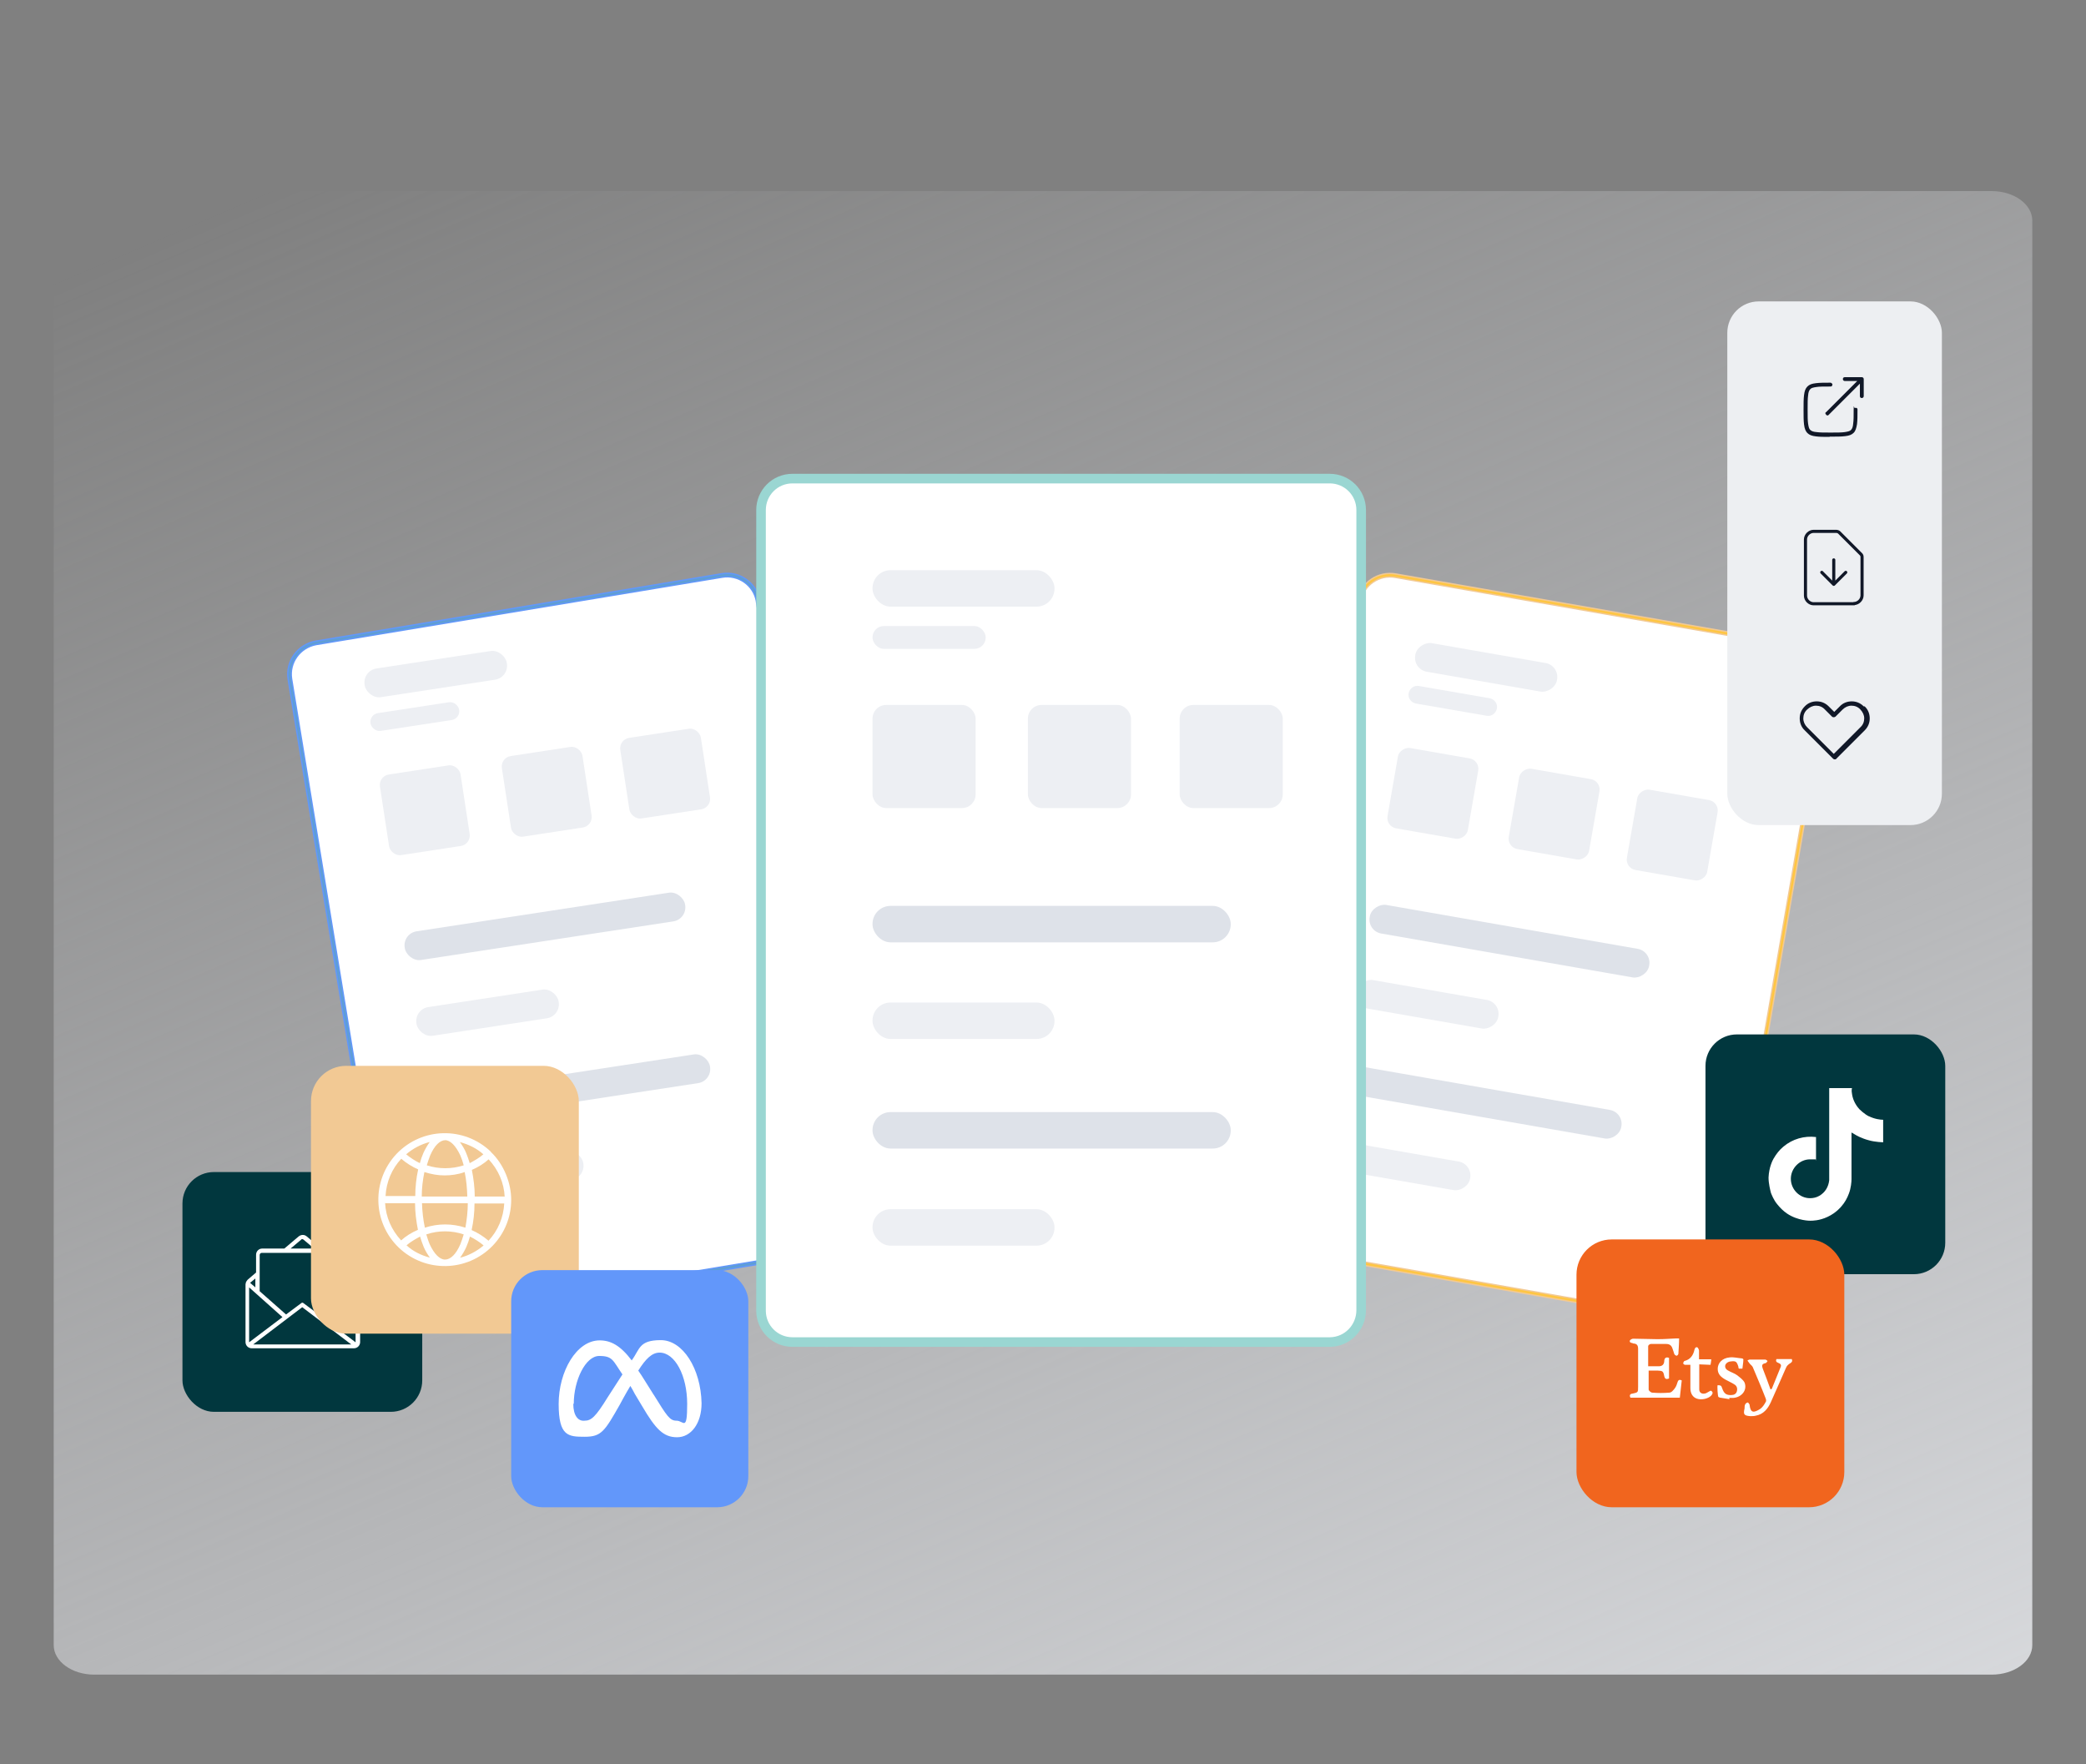 <?xml version="1.0" encoding="UTF-8"?>
<svg id="Layer_1" xmlns="http://www.w3.org/2000/svg" xmlns:xlink="http://www.w3.org/1999/xlink" version="1.1" viewBox="0 0 870 735.8">
  <rect x="0" y="0" width="870" height="735.8" fill="#808080" stroke="none"/>
  <!-- Generator: Adobe Illustrator 29.0.0, SVG Export Plug-In . SVG Version: 2.1.0 Build 186)  -->
  <defs>
    <style>
      .st0 {
        fill: #edeff2;
      }

      .st1 {
        fill: #6297fa;
      }

      .st2 {
        stroke: #5f9ed5;
      }

      .st2, .st3, .st4, .st5 {
        fill: none;
      }

      .st2, .st4 {
        stroke-width: .9px;
      }

      .st3, .st6 {
        stroke: #9ad6d2;
        stroke-miterlimit: 10;
      }

      .st3, .st7, .st8 {
        stroke-width: 2px;
      }

      .st9 {
        fill: url(#linear-gradient);
      }

      .st10 {
        fill: #f1651e;
      }

      .st4 {
        stroke: #ffc642;
      }

      .st11 {
        fill: #01373e;
      }

      .st6 {
        stroke-width: 4px;
      }

      .st6, .st12, .st7, .st8 {
        fill: #fff;
      }

      .st13 {
        fill: #edeff3;
      }

      .st5 {
        stroke: #111828;
        stroke-linecap: round;
        stroke-linejoin: round;
        stroke-width: 1.3px;
      }

      .st14 {
        fill-rule: evenodd;
      }

      .st14, .st15 {
        fill: #111828;
      }

      .st16 {
        fill: #f2c994;
      }

      .st7 {
        stroke: #f2c994;
      }

      .st8 {
        stroke: #6297fa;
      }

      .st17 {
        fill: #dee2e9;
      }
    </style>
    <linearGradient id="linear-gradient" x1="272.7" y1="93.4" x2="697.8" y2="1087.6" gradientTransform="translate(0 -84)" gradientUnits="userSpaceOnUse">
      <stop offset="0" stop-color="#edeff3" stop-opacity="0"/>
      <stop offset="1" stop-color="#edeff3"/>
    </linearGradient>
  </defs>
  <g id="Layer_2">
    <path class="st9" d="M22.4,92c0-6.8,7.6-12.3,16.9-12.3h791.4c9.3,0,16.9,5.5,16.9,12.3v594.1c0,6.8-7.6,12.3-16.9,12.3H39.3c-9.3,0-16.9-5.5-16.9-12.3V92Z"/>
  </g>
  <g>
    <path class="st7" d="M566.8,250.6c1.3-7.1,8.2-11.8,15.3-10.5h0l169.2,29.5c7,1.2,11.8,7.9,10.7,15.1l-44.2,255c-1.2,7-7.9,11.8-15.1,10.7l-169.3-29.6c-7.1-1.1-12-7.8-10.9-15.1l44.2-255h0Z"/>
    <path class="st4" d="M566.8,250.6c1.3-7.1,8.2-11.8,15.3-10.5h0l169.2,29.5c7,1.2,11.8,7.9,10.7,15.1l-44.2,255c-1.2,7-7.9,11.8-15.1,10.7l-169.3-29.6c-7.1-1.1-12-7.8-10.9-15.1l44.2-255h0Z"/>
  </g>
  <g>
    <path class="st8" d="M120.9,283.2c-1.1-7.1,3.7-13.8,10.9-15.1l169.3-28.1c7.1-1.2,13.9,3.6,15.1,10.7v.2l41.9,255.4c1.1,7.1-3.7,13.8-10.9,15.1l-169.3,28.1c-7.1,1.1-13.8-3.7-15.1-10.9l-41.9-255.4h0Z"/>
    <path class="st2" d="M120.9,283.2c-1.1-7.1,3.7-13.8,10.9-15.1l169.3-28.1c7.1-1.2,13.9,3.6,15.1,10.7v.2l41.9,255.4c1.1,7.1-3.7,13.8-10.9,15.1l-169.3,28.1c-7.1,1.1-13.8-3.7-15.1-10.9l-41.9-255.4h0Z"/>
  </g>
  <g>
    <g>
      <g>
        <rect class="st17" x="168.1" y="380.3" width="118.3" height="12.1" rx="5.9" ry="5.9" transform="translate(-55.8 38.8) rotate(-8.7)"/>
        <rect class="st13" x="173.3" y="416.3" width="60" height="12.1" rx="5.9" ry="5.9" transform="translate(-61.5 35.6) rotate(-8.7)"/>
      </g>
      <g>
        <rect class="st17" x="178.5" y="447.7" width="118.3" height="12.1" rx="5.9" ry="5.9" transform="translate(-65.9 41.2) rotate(-8.7)"/>
        <rect class="st13" x="183.6" y="483.7" width="60" height="12.1" rx="5.9" ry="5.9" transform="translate(-71.6 37.9) rotate(-8.7)"/>
      </g>
    </g>
    <rect class="st13" x="151.7" y="275.1" width="60" height="12.1" rx="5.9" ry="5.9" transform="translate(-40.4 30.7) rotate(-8.7)"/>
    <rect class="st13" x="154.3" y="295.1" width="37.4" height="7.5" rx="3.7" ry="3.7" transform="translate(-43.2 29.6) rotate(-8.7)"/>
    <g>
      <rect class="st13" x="160.2" y="320.9" width="34" height="34" rx="4.4" ry="4.4" transform="translate(-49.1 30.7) rotate(-8.7)"/>
      <rect class="st13" x="211" y="313.2" width="34" height="34" rx="4.4" ry="4.4" transform="translate(-47.3 38.3) rotate(-8.7)"/>
      <rect class="st13" x="260.4" y="305.6" width="34" height="34" rx="4.4" ry="4.4" transform="translate(-45.6 45.7) rotate(-8.7)"/>
    </g>
  </g>
  <rect class="st0" x="720.4" y="125.7" width="89.5" height="218.4" rx="13.1" ry="13.1"/>
  <g>
    <g>
      <g>
        <rect class="st17" x="623.5" y="333.4" width="12.1" height="118.3" rx="5.9" ry="5.9" transform="translate(134.6 945.2) rotate(-80.1)"/>
        <rect class="st13" x="589.4" y="388.9" width="12.1" height="60" rx="5.9" ry="5.9" transform="translate(80.3 933.4) rotate(-80.1)"/>
      </g>
      <g>
        <rect class="st17" x="611.8" y="400.6" width="12.1" height="118.3" rx="5.9" ry="5.9" transform="translate(58.8 989.3) rotate(-80.1)"/>
        <rect class="st13" x="577.5" y="456.2" width="12.1" height="60" rx="5.9" ry="5.9" transform="translate(4.3 977.5) rotate(-80.1)"/>
      </g>
    </g>
    <rect class="st13" x="613.8" y="248.3" width="12.1" height="60" rx="5.9" ry="5.9" transform="translate(239.1 841.1) rotate(-80.1)"/>
    <path class="st13" d="M587.5,289.1h0c.4-2,2.3-3.4,4.3-3l29.5,5.1c2,.4,3.4,2.3,3,4.3h0c-.4,2-2.3,3.4-4.3,3l-29.5-5.1c-2-.4-3.4-2.3-3-4.3Z"/>
    <g>
      <rect class="st13" x="580.5" y="313.8" width="34" height="34" rx="4.4" ry="4.4" transform="translate(169 862.6) rotate(-80.1)"/>
      <rect class="st13" x="631.1" y="322.5" width="34" height="34" rx="4.4" ry="4.4" transform="translate(202.3 919.6) rotate(-80.1)"/>
      <rect class="st13" x="680.5" y="331.2" width="34" height="34" rx="4.4" ry="4.4" transform="translate(234.5 975.5) rotate(-80.1)"/>
    </g>
  </g>
  <path class="st5" d="M764.8,233.5v10.1M764.8,243.7l-5-5M764.8,243.7l5-5M773.3,251.8h-16.9c-1.8,0-3.4-1.6-3.4-3.4v-23.4c0-1.8,1.6-3.4,3.4-3.4h9.4c.5,0,1,.2,1.3.5l9,9c.4.4.5.7.5,1.3v15.9c0,1.8-1.6,3.4-3.4,3.4h0Z"/>
  <path class="st14" d="M763.2,182.2c-2.3,0-4.3,0-5.8-.2-1.7-.2-2.8-.6-3.6-1.4-.7-.7-1.2-1.8-1.4-3.6-.2-1.6-.2-3.5-.2-6v-.2c0-2.5,0-4.4.2-6,.2-1.7.6-2.8,1.4-3.6.8-.8,1.8-1.2,3.6-1.4,1.6-.2,3.5-.2,5.7-.2h.3c.3,0,.5.2.7.4s.2.5,0,.8c0,.3-.4.4-.7.4h0c-2.8,0-4.6,0-5.8.2-1.4.2-2.2.4-2.6.9-.5.5-.8,1.3-.9,2.6-.2,1.4-.2,3.1-.2,5.9s0,4.6.2,5.9.4,2.2.9,2.6c.5.5,1.3.8,2.6.9,1.4.2,3.2.2,5.9.2s4.6,0,5.9-.2,2.2-.4,2.6-.9c.5-.5.8-1.3.9-2.6.2-1.4.2-3.2.2-5.9s.2-.5.4-.7c0,0,.3,0,.4,0s.3,0,.4,0c.3.2.4.4.4.7,0,2.5,0,4.5-.2,6.1-.3,1.7-.6,2.8-1.4,3.6-.8.8-1.8,1.2-3.6,1.4-1.6.2-3.5.2-6,.2,0,0-.5,0-.5,0ZM762.1,173.2c-.3,0-.4,0-.5-.3-.2-.2-.3-.3-.3-.5s0-.4.3-.5l13-13h-5.2c-.4,0-.8-.3-.8-.8s.3-.8.8-.8h7.1c.4,0,.8.3.8.8v7.1c0,.4-.3.8-.8.8s-.8-.3-.8-.8v-5.2l-13,13c-.2.2-.3.3-.5.3h0Z"/>
  <path class="st15" d="M777.3,294.6c-1.4-1.4-3.1-2.1-5-2.1s-3.7.7-5,2.1l-2.3,2.3-2.3-2.3c-1.4-1.4-3.1-2.1-5-2.1s-3.7.7-5,2.1c-1.4,1.4-2.1,3.1-2.1,5s.7,3.7,2.1,5l11.8,11.8c.2.2.4.3.7.3s.5,0,.7-.3l11.8-11.8c1.4-1.4,2.1-3.1,2.1-5s-.7-3.7-2.1-5h0-.3ZM775.9,303.3l-11.1,11.1-11.1-11.1c-1-1-1.6-2.3-1.6-3.7s.5-2.7,1.6-3.7,2.3-1.6,3.7-1.6,2.7.5,3.7,1.6l3,3c.3.3,1,.3,1.4,0l3-3c1-1,2.3-1.6,3.7-1.6s2.7.5,3.7,1.6,1.6,2.3,1.6,3.7-.5,2.7-1.6,3.7h-.2Z"/>
  <g>
    <path class="st6" d="M317.4,212.7c0-7.2,5.8-13.1,13.1-13.1h224.1c7.2,0,13.1,5.8,13.1,13.1v333.7c0,7.2-5.7,13.2-13,13.3h-224.2c-7.2,0-13.1-5.8-13.1-13.1V212.7h0Z"/>
    <path class="st3" d="M317.4,212.7c0-7.2,5.8-13.1,13.1-13.1h224.1c7.2,0,13.1,5.8,13.1,13.1v333.7c0,7.2-5.7,13.2-13,13.3h-224.2c-7.2,0-13.1-5.8-13.1-13.1V212.7h0Z"/>
  </g>
  <g>
    <rect class="st11" x="76.1" y="488.8" width="100" height="100" rx="13.1" ry="13.1"/>
    <path class="st12" d="M149.9,534.7c-.2-.4-.4-.8-.7-1l-3.5-3v-7.4c0-1.5-1.2-2.6-2.6-2.6h-9.2l-5.9-5c-1-.9-2.4-.9-3.5,0l-5.9,5h-9.2c-1.5,0-2.6,1.2-2.6,2.6v7.4l-3.5,3c-.3.3-.5.7-.7,1,0,.3-.2.6-.2,1v24c0,1.5,1.2,2.6,2.6,2.6h42.6c1.5,0,2.6-1.2,2.6-2.6v-24c0-.3,0-.7-.2-1h-.2ZM148.3,559.8l-13.9-10.5,13.9-12.4v22.9h0ZM103.9,536.9l13.9,12.4-13.9,10.5v-22.9h0ZM126.1,545.2l20.4,15.5h-40.9l20.4-15.5h0ZM147.9,534.9l-2.2,1.9v-3.7l2.2,1.8ZM125.5,517c.3-.3.8-.3,1.1,0l4.4,3.7h-9.8l4.4-3.7h0ZM109.2,522.5h33.8c.5,0,.9.4.9.9v15.1l-11,9.7-6.3-4.7c-.3-.3-.7-.3-1,0l-6.3,4.7-11-9.7v-15.1c0-.5.4-.9.9-.9h0ZM106.5,536.9l-2.2-1.9,2.2-1.8v3.7Z"/>
  </g>
  <rect class="st16" x="129.7" y="444.5" width="111.7" height="111.7" rx="14.7" ry="14.7"/>
  <path class="st12" d="M204.7,480.3c-11.1-10.6-28.6-10.2-39.2.8-10.6,11.1-10.2,28.6.8,39.2,11.1,10.6,28.6,10.2,39.2-.8,5-5.2,7.7-12,7.7-19.1s-3.1-14.9-8.5-20h0ZM210.4,499h-12.4c0-3.7-.5-7.5-1.2-11.1,2.6-1.1,5-2.6,7-4.4,4,4.3,6.4,9.7,6.7,15.7h0ZM175.9,499c0-3.4.4-6.8,1.1-10.2,2.8.9,5.6,1.4,8.4,1.4s5.7-.4,8.4-1.4c.7,3.3,1,6.8,1.1,10.2h-19.1ZM195.1,501.8c0,3.4-.4,6.8-1,10.2-5.5-1.8-11.4-1.8-16.9,0-.7-3.3-1.1-6.8-1.2-10.2h19.1,0ZM201.6,481.4c-1.7,1.5-3.7,2.6-5.7,3.7-.4-1.4-.9-2.8-1.5-4.3-.7-1.7-1.6-3.1-2.6-4.5,3.7,1,7,2.6,9.8,5.1h0ZM185.6,475.5c2.2,0,4.5,2.3,6.4,6.4.6,1.4,1,2.6,1.4,4.1-2.5.8-5.1,1.2-7.7,1.2s-5.2-.4-7.7-1.2c.4-1.4.9-2.8,1.4-4.1,1.8-4.2,4.1-6.4,6.4-6.4h.2-.2ZM179.2,476.3c-1,1.4-1.9,3-2.6,4.5-.6,1.4-1.1,2.8-1.5,4.3-2-1-3.9-2.2-5.7-3.7,2.8-2.4,6.2-4.2,9.7-5.1h0ZM167.4,483.3c2.1,1.8,4.5,3.3,7,4.4-.8,3.7-1.2,7.4-1.2,11.1h-12.4c.3-5.8,2.6-11.4,6.7-15.7h0ZM160.7,501.8h12.4c0,3.7.5,7.5,1.2,11.1-2.6,1.1-5,2.6-7,4.4-4-4.3-6.4-9.7-6.7-15.7h0ZM169.5,519.4c1.7-1.5,3.7-2.6,5.7-3.7.4,1.4.9,2.8,1.5,4.3.7,1.7,1.6,3.1,2.6,4.5-3.7-1-7-2.6-9.7-5.1h0ZM185.6,525.3c-2.2,0-4.5-2.3-6.4-6.4-.6-1.4-1-2.8-1.4-4.1,5-1.7,10.5-1.7,15.6,0-.4,1.4-.9,2.8-1.4,4.1-1.8,4.2-4.1,6.4-6.4,6.4h-.2,0ZM191.9,524.5c1-1.4,1.9-2.9,2.6-4.5.6-1.4,1.1-2.8,1.5-4.3,2,1,3.9,2.2,5.7,3.7-2.8,2.4-6.2,4.2-9.7,5.1h0ZM203.7,517.4c-2.1-1.8-4.5-3.3-7-4.4.8-3.7,1.2-7.4,1.2-11.1h12.4c-.3,5.8-2.6,11.4-6.7,15.7h0Z"/>
  <g>
    <rect class="st1" x="213.2" y="529.7" width="98.9" height="98.9" rx="13" ry="13"/>
    <path class="st12" d="M239.3,585.4c0-9.7,4.9-19.9,10.6-19.9s5.7,1.9,9.7,7.7c-3.8,5.9-6.2,9.6-6.2,9.6-5,8.1-6.8,9.7-9.6,9.7-2.8.3-4.7-2.3-4.7-7M272.7,581.8l-3.7-5.9c-.9-1.5-1.9-3-2.8-4.3,3.1-4.9,5.7-7.5,8.9-7.5,6.4,0,11.5,9.6,11.5,21.4s-1.5,7-4.4,7-4-1.9-9.6-10.9M263.5,567.4c-4.7-6.2-8.7-8.4-13.4-8.4-9.7,0-17.1,13-17.1,26.5s4,13.7,10.9,13.7,8.3-2.3,14.6-13.4c0,0,2.5-4.7,4.4-7.8.6,1,1.3,2.2,1.9,3.4l3,5c5.7,9.7,8.9,13,14.6,13s10.2-5.6,10.2-14.2c-.3-14.4-7.8-26.3-17-26.3s-8.7,3.8-12.1,8.4"/>
  </g>
  <g>
    <rect class="st11" x="711.3" y="431.4" width="100" height="100" rx="13.1" ry="13.1"/>
    <path class="st12" d="M779.3,465.5c-.4-.2-.7-.4-1-.6-1-.7-2-1.5-2.8-2.3-2.1-2.3-2.9-4.8-3.1-6.5h0c-.3-1.4,0-2.3,0-2.3h-9.5v38.4h0c-.3,2.8-1.7,5.1-4.1,6.5-1.2.7-2.5,1-3.9,1-4.4,0-8-3.7-8-8.1s3.7-8.1,8-8.1,1.7,0,2.5.4v-9.7c-4.9-.6-9.8.8-13.6,4-1.7,1.4-3,3.1-4.1,5-.4.7-1.9,3.5-2.1,7.9,0,2.5.7,5.2,1,6.4h0c.3.7,1.1,2.9,2.6,4.7,1.2,1.5,2.5,2.8,4.1,3.9h0c4.6,3.1,9.7,3,9.7,3,.9,0,3.8,0,7.2-1.6,3.7-1.7,5.8-4.4,5.8-4.4,1.4-1.6,2.4-3.4,3.1-5.3.9-2.3,1.1-5,1.1-6v-19.5c0,0,1.7,1,1.7,1,0,0,2.2,1.4,5.7,2.3,2.5.7,5.8.8,5.8.8v-9.4c-1.2,0-3.6-.3-6-1.5h-.2Z"/>
  </g>
  <g>
    <rect class="st10" x="657.5" y="516.9" width="111.7" height="111.7" rx="14.7" ry="14.7"/>
    <g>
      <path class="st12" d="M687.5,569.8h4.3c1.3,0,2.2-.6,2.3-2.1,0-1,.5-2,2-1.4v8.6c-1.1.4-1.7.3-2-1-.4-2.1-.7-2.2-2.8-2.3h-3.7v7.9c0,.5,1,1.3,1.5,1.3,2.3.2,4.8.2,7.1,0,.9,0,1.7-1,2.3-1.8.6-.8.9-1.7,1.2-2.7.3-.9.9-1,1.7-.6-.3,2.4-.5,4.8-.8,7.2h-20.6c-.5-1-.2-1.6.9-1.7,2.3-.5,2.3-.5,2.3-2.9v-15.7c0-1.4-.4-2.2-1.9-2.3-.2,0-.3,0-.5-.2-.7,0-1.3-.4-1-1.1.2-.3.9-.7,1.3-.7,3.4,0,6.8.2,10.1.2s5-.2,7.6-.3h1.5c0,2.2-.2,4.3-.3,6.4,0,.3-.5.8-.7.8-.3,0-.8-.3-1-.7-.3-.8-.5-1.7-.8-2.4-.4-1.2-1.2-1.8-2.6-1.8h-6.4c-.4,0-1.1.5-1.1.9v8.4h0Z"/>
      <path class="st12" d="M739,579.1c1.2-3,2.5-6.1,3.7-9.1.3-.9-.2-1.3-1-1.6s-1.2-.7-.8-1.6h6.4c.3.8.2,1.2-.6,1.7s-1.5,1.1-1.8,1.9c-2.2,4.9-4.2,9.7-6.4,14.5-1.2,2.6-3,4.9-6.2,5.5-.7.2-1.5.2-2.3.2-2.6-.2-3-.7-2.4-3.2,0-.6,0-1.3.3-1.8.2-.3.7-.7,1-.7s.5.5.8.9v.2c.4,3.3,1.7,3.3,4.4,1.6,1-.7,1.7-1.8,2.3-2.9.3-.3.2-1,0-1.5-1.7-4.4-3.6-8.8-5.4-13.1-.3-.6-1-1-1.4-1.6-.3-.3-.5-.8-.8-1.1.3-.2.7-.4,1-.4h6.4c.3,0,.7.3,1,.6-.3.3-.5.9-.9.9-1.5.3-1.6,1-1.1,2.3,1.1,2.9,2.2,5.7,3.2,8.6h.3,0Z"/>
      <path class="st12" d="M721.2,583.5c-1.2-.2-2.4-.4-3.7-.6-.3,0-.5-.2-.8-.3-.3-.2-.6-4.9-.3-4.9s1.1,0,1.4.3c.3.3.4,1,.7,1.6.7,1.7,1.7,2.3,3.6,2.2,1,0,2-.4,2.3-1.6.3-1.1,0-2.2-1-2.8-1.2-.8-2.5-1.3-3.7-2-1.8-1-3.3-2.2-3.3-4.5s1.7-4.5,5-4.8c1.7-.2,3.4.3,5,.4.3,0,.8.3.7.5,0,1.3-.3,2.5-.4,3.8h-1.4c-.2,0-.3-.6-.3-.9-.7-2.1-1-2.4-3.3-2.1-.7,0-1.7.6-2,1.2-.5,1,0,2,.9,2.5,1.3.8,2.8,1.2,4,2.1,1.1.9,2.4,1.8,3,3,1.2,3.1-1.1,6.1-4.7,6.4h-1.7v.2h.2Z"/>
      <path class="st12" d="M713.6,580c1,.6.7,1.2.2,1.9-1.2,1.4-4.1,2.1-6.1,1.4-1.7-.6-2.7-2.1-2.7-4.4v-9.7c-.8,0-1.5,0-2.2,0-.3,0-.8-.4-.8-.6,0-.3.3-.9.5-1,2.5-.6,3.7-2.4,4.2-4.7.2-.7.5-1.2,1.2-1,.3.2.6.8.7,1.3,0,1.1,0,2.3,0,3.7h5.1c0,.8-.2,1.5-.3,2.3-1.6,0-3.1-.2-4.7-.2,0,3.5,0,7,0,10.5,0,1.5,1.4,2.1,2.9,1.5.6-.3,1.1-.6,1.8-1h0Z"/>
    </g>
  </g>
  <g>
    <g>
      <rect class="st17" x="363.9" y="377.8" width="149.4" height="15.2" rx="7.5" ry="7.5"/>
      <rect class="st13" x="363.9" y="418.1" width="75.9" height="15.2" rx="7.5" ry="7.5"/>
    </g>
    <g>
      <rect class="st17" x="363.9" y="463.8" width="149.4" height="15.2" rx="7.5" ry="7.5"/>
      <rect class="st13" x="363.9" y="504.3" width="75.9" height="15.2" rx="7.5" ry="7.5"/>
    </g>
  </g>
  <rect class="st13" x="363.9" y="237.8" width="75.9" height="15.2" rx="7.5" ry="7.5"/>
  <rect class="st13" x="363.9" y="261.1" width="47.2" height="9.5" rx="4.7" ry="4.7"/>
  <g>
    <rect class="st13" x="363.9" y="294" width="43" height="43" rx="5.7" ry="5.7"/>
    <rect class="st13" x="428.7" y="294" width="43" height="43" rx="5.7" ry="5.7"/>
    <rect class="st13" x="492" y="294" width="43" height="43" rx="5.7" ry="5.7"/>
  </g>
</svg>